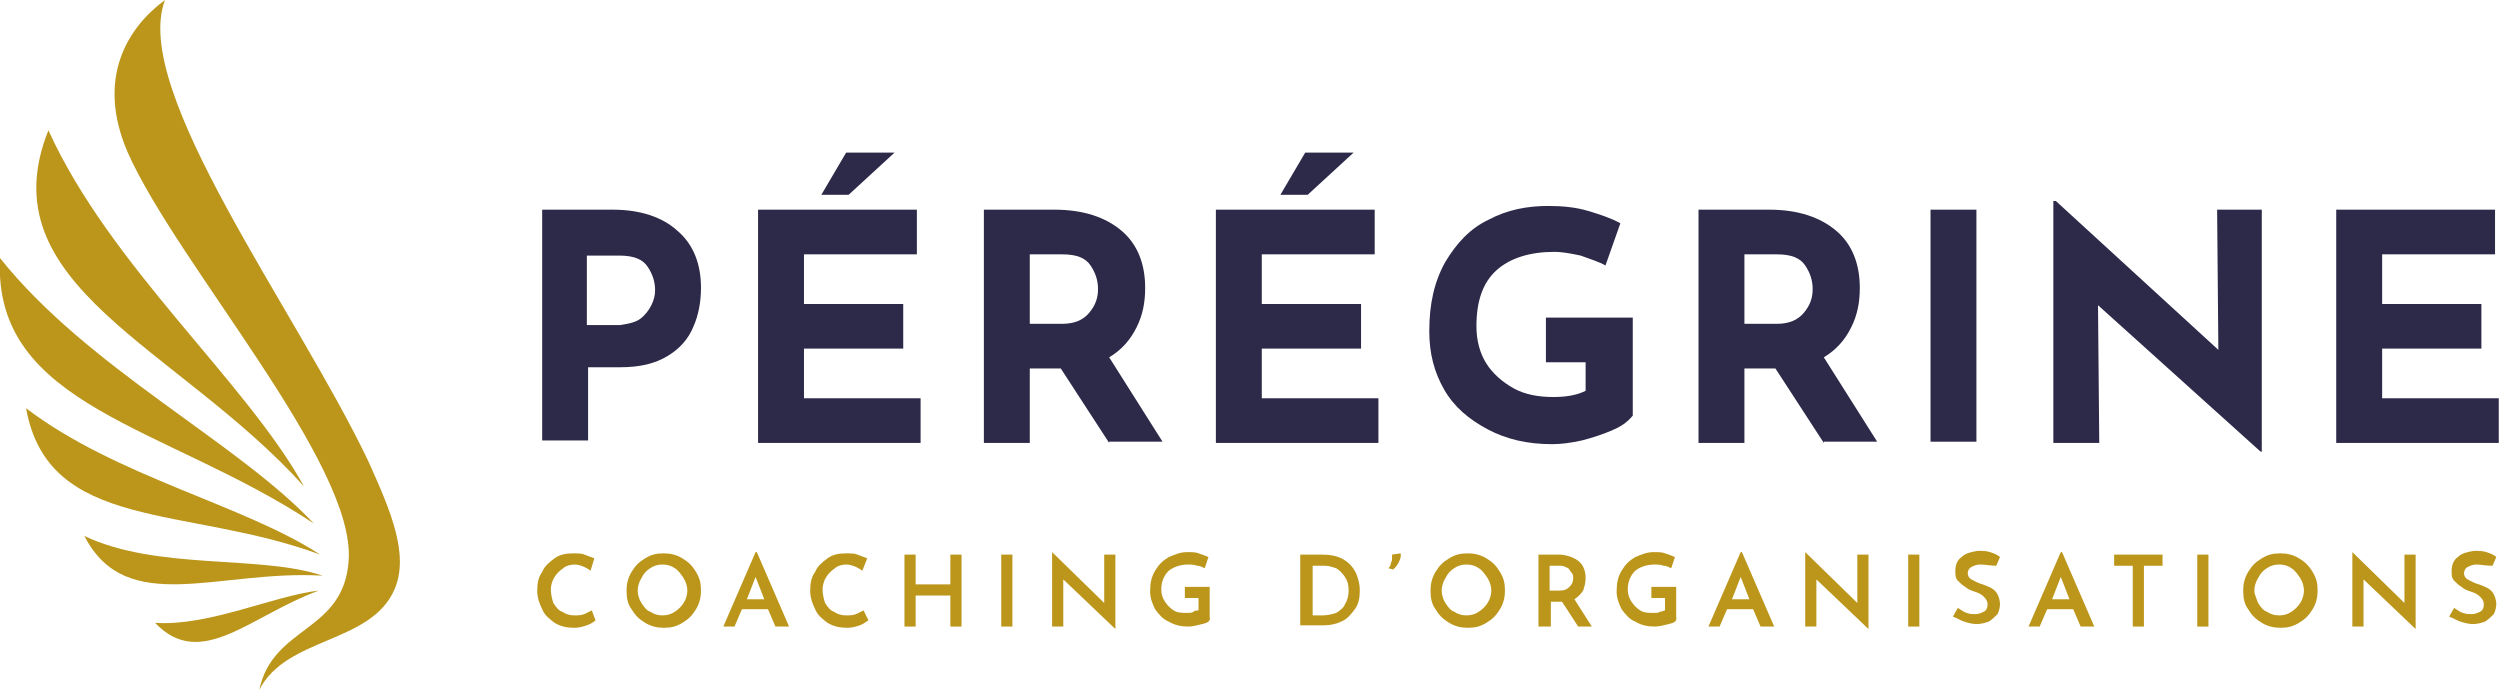 <?xml version="1.0" encoding="utf-8"?>
<!-- Generator: Adobe Illustrator 27.2.0, SVG Export Plug-In . SVG Version: 6.00 Build 0)  -->
<svg version="1.1" id="Calque_1" xmlns="http://www.w3.org/2000/svg" xmlns:xlink="http://www.w3.org/1999/xlink" x="0px" y="0px"
	 viewBox="0 0 201.5 55.6" style="enable-background:new 0 0 201.5 55.6;" xml:space="preserve">
<style type="text/css">
	.st0{fill:#BC961A;}
	.st1{fill:#2C2949;}
</style>
<g>
	<g id="XMLID_00000026165794326918283660000012554903089782004111_">
		<g id="XMLID_00000013903581242537334480000016750848145842864542_">
			<g id="XMLID_00000036248718243074251140000005654749909640313480_">
				<path class="st0" d="M20.9,55.6c2.2-4.3,9-3.7,10.9-8.1c1.2-2.8-0.3-6.3-2.1-10.3C23.9,25,10.5,7.3,13.3,0
					c-3,2.2-5.6,6.3-3,12.3c4,9,18.4,25.1,17.8,32.9C27.7,51,22,50.4,20.9,55.6z"/>
			</g>
		</g>
		<g id="XMLID_00000066503170204876193520000002855152035468519333_">
			<g id="XMLID_00000173844301017202243590000016845539594475528103_">
				<path class="st0" d="M24.5,39.2C19.8,30.7,8.9,21.5,3.9,10.5C-1.1,23,14.3,27.9,24.5,39.2z"/>
			</g>
		</g>
		<g id="XMLID_00000036946065896279384310000003965037100380518040_">
			<g id="XMLID_00000160875649966063595510000004821184152835659932_">
				<path class="st0" d="M25.3,42.2C19.1,35.6,7.1,29.7,0,20.8C-0.6,32.8,13.4,34.3,25.3,42.2z"/>
			</g>
		</g>
		<g id="XMLID_00000090270822633176746170000008871379471274567072_">
			<g id="XMLID_00000176037567696991608150000004147367882147755913_">
				<path class="st0" d="M25.8,44.7c-6.1-4-16.5-6.3-23.7-11.8C3.9,42.9,15,40.7,25.8,44.7z"/>
			</g>
		</g>
		<g id="XMLID_00000111183101322976158900000013593331148255224968_">
			<g id="XMLID_00000013885088509478622380000009787207510815723195_">
				<path class="st0" d="M26,46.4c-5-1.7-13.3-0.4-19.2-3.2C10.2,49.8,17.6,45.9,26,46.4z"/>
			</g>
		</g>
		<g id="XMLID_00000047746973377492699130000002415959843129341573_">
			<g id="XMLID_00000137100539077922270070000015576376569463041420_">
				<path class="st0" d="M25.7,47.6c-3.6,0.4-8.9,2.9-13.2,2.6C16.2,54.1,20.2,49.6,25.7,47.6z"/>
			</g>
		</g>
	</g>
	<g>
		<g>
			<path class="st0" d="M47.3,50.4c-0.3,0.1-0.6,0.2-1,0.2c-0.6,0-1.1-0.1-1.6-0.4c-0.4-0.3-0.8-0.6-1-1.1c-0.2-0.4-0.4-0.9-0.4-1.5
				c0-0.6,0.1-1.1,0.4-1.5c0.2-0.5,0.6-0.8,1-1.1c0.4-0.3,0.9-0.4,1.5-0.4c0.3,0,0.7,0,0.9,0.1c0.3,0.1,0.5,0.2,0.8,0.3L47.6,46
				c-0.4-0.3-0.9-0.5-1.3-0.5c-0.3,0-0.7,0.1-0.9,0.3c-0.3,0.2-0.5,0.4-0.7,0.7c-0.2,0.3-0.3,0.7-0.3,1c0,0.4,0.1,0.8,0.2,1.1
				c0.2,0.3,0.4,0.6,0.7,0.7c0.3,0.2,0.6,0.3,1,0.3c0.3,0,0.5,0,0.8-0.1c0.2-0.1,0.4-0.2,0.6-0.3L48,50
				C47.9,50.1,47.6,50.3,47.3,50.4z"/>
			<path class="st0" d="M50.9,46.1c0.3-0.5,0.6-0.8,1.1-1.1c0.5-0.3,0.9-0.4,1.5-0.4c0.5,0,1,0.1,1.5,0.4c0.5,0.3,0.8,0.6,1.1,1.1
				c0.3,0.5,0.4,0.9,0.4,1.5c0,0.5-0.1,1-0.4,1.5c-0.3,0.5-0.6,0.8-1.1,1.1s-0.9,0.4-1.5,0.4c-0.5,0-1-0.1-1.5-0.4
				c-0.5-0.3-0.8-0.6-1.1-1.1c-0.3-0.4-0.4-0.9-0.4-1.5C50.5,47.1,50.6,46.6,50.9,46.1z M51.7,48.6c0.2,0.3,0.4,0.6,0.7,0.7
				c0.3,0.2,0.6,0.3,1,0.3c0.4,0,0.7-0.1,1-0.3c0.3-0.2,0.5-0.4,0.7-0.7c0.2-0.3,0.3-0.7,0.3-1s-0.1-0.7-0.3-1
				c-0.2-0.3-0.4-0.6-0.7-0.8c-0.3-0.2-0.6-0.3-1-0.3c-0.4,0-0.7,0.1-1,0.3c-0.3,0.2-0.5,0.4-0.7,0.8c-0.2,0.3-0.3,0.7-0.3,1
				S51.5,48.3,51.7,48.6z"/>
			<path class="st0" d="M61.9,49.1h-2.1l-0.6,1.4h-0.9l2.6-6h0.1l2.6,6h-1.1L61.9,49.1z M61.6,48.3l-0.7-1.8l-0.7,1.8H61.6z"/>
			<path class="st0" d="M69.3,50.4c-0.3,0.1-0.6,0.2-1,0.2c-0.6,0-1.1-0.1-1.6-0.4c-0.4-0.3-0.8-0.6-1-1.1c-0.2-0.4-0.4-0.9-0.4-1.5
				c0-0.6,0.1-1.1,0.4-1.5c0.2-0.5,0.6-0.8,1-1.1c0.4-0.3,0.9-0.4,1.5-0.4c0.3,0,0.7,0,0.9,0.1c0.3,0.1,0.5,0.2,0.8,0.3L69.5,46
				c-0.4-0.3-0.9-0.5-1.3-0.5c-0.3,0-0.7,0.1-0.9,0.3c-0.3,0.2-0.5,0.4-0.7,0.7c-0.2,0.3-0.3,0.7-0.3,1c0,0.4,0.1,0.8,0.2,1.1
				c0.2,0.3,0.4,0.6,0.7,0.7c0.3,0.2,0.6,0.3,1,0.3c0.3,0,0.5,0,0.8-0.1c0.2-0.1,0.4-0.2,0.6-0.3L70,50
				C69.8,50.1,69.6,50.3,69.3,50.4z"/>
			<path class="st0" d="M77.5,50.5h-0.9V48h-2.8v2.5h-0.9v-5.8h0.9v2.4h2.8v-2.4h0.9V50.5z"/>
			<path class="st0" d="M81.6,44.7v5.8h-0.9v-5.8H81.6z"/>
			<path class="st0" d="M89.9,44.7v6h0l-4.2-4l0,3.8h-0.9v-6h0l4.2,4.1l0-3.9H89.9z"/>
			<path class="st0" d="M96.9,50.3c-0.4,0.1-0.8,0.2-1.1,0.2c-0.6,0-1.1-0.1-1.6-0.4c-0.5-0.2-0.8-0.6-1.1-1
				c-0.2-0.4-0.4-0.9-0.4-1.4c0-0.7,0.1-1.2,0.4-1.7c0.3-0.5,0.6-0.8,1.1-1.1c0.5-0.2,0.9-0.4,1.5-0.4c0.3,0,0.7,0,0.9,0.1
				c0.3,0.1,0.6,0.2,0.8,0.3l-0.3,0.9c-0.2-0.1-0.4-0.2-0.6-0.2c-0.3-0.1-0.5-0.1-0.7-0.1c-0.7,0-1.2,0.2-1.6,0.5
				c-0.4,0.4-0.6,0.9-0.6,1.5c0,0.4,0.1,0.7,0.3,1c0.2,0.3,0.4,0.5,0.7,0.7c0.3,0.2,0.7,0.2,1.1,0.2c0.2,0,0.4,0,0.5-0.1
				s0.3-0.1,0.4-0.1v-1h-1.1v-0.9h2v2.4C97.6,50.1,97.3,50.2,96.9,50.3z"/>
			<path class="st0" d="M104.9,44.7h1.6c0.7,0,1.3,0.1,1.8,0.4c0.5,0.3,0.8,0.7,1,1.1c0.2,0.5,0.3,0.9,0.3,1.4
				c0,0.6-0.1,1.1-0.4,1.5c-0.3,0.4-0.6,0.8-1.1,1c-0.4,0.2-0.9,0.3-1.4,0.3h-1.9V44.7z M106.6,49.6c0.4,0,0.8-0.1,1.1-0.2
				c0.3-0.2,0.6-0.4,0.7-0.7c0.2-0.3,0.3-0.7,0.3-1.1c0-0.5-0.1-0.8-0.3-1.1c-0.2-0.3-0.4-0.5-0.7-0.7c-0.3-0.1-0.6-0.2-0.9-0.2h-1
				v4H106.6z"/>
			<path class="st0" d="M111.9,45.8c0.1-0.1,0.2-0.2,0.2-0.4c0.1-0.2,0.1-0.3,0.1-0.5c0,0,0-0.1,0-0.2l0.7-0.1c0,0.1,0,0.1,0,0.2
				c0,0.2-0.1,0.4-0.2,0.6c-0.1,0.2-0.3,0.4-0.4,0.5L111.9,45.8z"/>
			<path class="st0" d="M115.7,46.1c0.3-0.5,0.6-0.8,1.1-1.1c0.5-0.3,0.9-0.4,1.5-0.4c0.5,0,1,0.1,1.5,0.4c0.5,0.3,0.8,0.6,1.1,1.1
				c0.3,0.5,0.4,0.9,0.4,1.5c0,0.5-0.1,1-0.4,1.5c-0.3,0.5-0.6,0.8-1.1,1.1s-0.9,0.4-1.5,0.4c-0.5,0-1-0.1-1.5-0.4
				c-0.5-0.3-0.8-0.6-1.1-1.1c-0.3-0.4-0.4-0.9-0.4-1.5C115.3,47.1,115.4,46.6,115.7,46.1z M116.5,48.6c0.2,0.3,0.4,0.6,0.7,0.7
				c0.3,0.2,0.6,0.3,1,0.3c0.4,0,0.7-0.1,1-0.3c0.3-0.2,0.5-0.4,0.7-0.7c0.2-0.3,0.3-0.7,0.3-1s-0.1-0.7-0.3-1
				c-0.2-0.3-0.4-0.6-0.7-0.8c-0.3-0.2-0.6-0.3-1-0.3c-0.4,0-0.7,0.1-1,0.3c-0.3,0.2-0.5,0.4-0.7,0.8c-0.2,0.3-0.3,0.7-0.3,1
				S116.3,48.3,116.5,48.6z"/>
			<path class="st0" d="M127.2,50.5l-1.3-2h-0.1h-0.8v2H124v-5.8h1.6c0.6,0,1.2,0.2,1.6,0.5c0.4,0.3,0.6,0.8,0.6,1.4
				c0,0.4-0.1,0.7-0.2,1c-0.2,0.3-0.4,0.5-0.7,0.7l1.4,2.2H127.2z M124.9,47.6h0.8c0.4,0,0.6-0.1,0.8-0.3c0.2-0.2,0.3-0.4,0.3-0.7
				c0-0.1,0-0.3-0.1-0.4s-0.2-0.3-0.3-0.4c-0.2-0.1-0.4-0.2-0.6-0.2h-0.9V47.6z"/>
			<path class="st0" d="M134.5,50.3c-0.4,0.1-0.8,0.2-1.1,0.2c-0.6,0-1.1-0.1-1.6-0.4c-0.5-0.2-0.8-0.6-1.1-1
				c-0.2-0.4-0.4-0.9-0.4-1.4c0-0.7,0.1-1.2,0.4-1.7c0.3-0.5,0.6-0.8,1.1-1.1c0.5-0.2,0.9-0.4,1.5-0.4c0.3,0,0.7,0,0.9,0.1
				c0.3,0.1,0.6,0.2,0.8,0.3l-0.3,0.9c-0.2-0.1-0.4-0.2-0.6-0.2c-0.3-0.1-0.5-0.1-0.7-0.1c-0.7,0-1.2,0.2-1.6,0.5
				c-0.4,0.4-0.6,0.9-0.6,1.5c0,0.4,0.1,0.7,0.3,1c0.2,0.3,0.4,0.5,0.7,0.7c0.3,0.2,0.7,0.2,1.1,0.2c0.2,0,0.4,0,0.5-0.1
				c0.2,0,0.3-0.1,0.4-0.1v-1h-1.1v-0.9h2v2.4C135.2,50.1,134.9,50.2,134.5,50.3z"/>
			<path class="st0" d="M141.3,49.1h-2.1l-0.6,1.4h-0.9l2.6-6h0.1l2.6,6h-1.1L141.3,49.1z M141,48.3l-0.7-1.8l-0.7,1.8H141z"/>
			<path class="st0" d="M150.6,44.7v6h0l-4.2-4l0,3.8h-0.9v-6h0l4.2,4.1l0-3.9H150.6z"/>
			<path class="st0" d="M154.7,44.7v5.8h-0.9v-5.8H154.7z"/>
			<path class="st0" d="M159.6,45.5c-0.3,0-0.5,0.1-0.7,0.2c-0.2,0.1-0.3,0.3-0.3,0.5c0,0.2,0.1,0.4,0.3,0.5
				c0.2,0.1,0.5,0.3,0.9,0.4c0.3,0.1,0.5,0.2,0.7,0.3s0.4,0.3,0.5,0.5c0.1,0.2,0.2,0.5,0.2,0.8c0,0.3-0.1,0.6-0.2,0.8
				c-0.2,0.2-0.4,0.4-0.7,0.6c-0.3,0.1-0.6,0.2-1,0.2c-0.3,0-0.7-0.1-1-0.2c-0.3-0.1-0.6-0.3-0.9-0.4l0.4-0.7
				c0.2,0.1,0.4,0.3,0.7,0.4c0.3,0.1,0.5,0.1,0.7,0.1c0.3,0,0.5-0.1,0.7-0.2c0.2-0.1,0.3-0.3,0.3-0.6c0-0.2-0.1-0.4-0.3-0.6
				s-0.4-0.3-0.7-0.4c-0.3-0.1-0.6-0.2-0.8-0.4c-0.2-0.1-0.4-0.3-0.6-0.5c-0.2-0.2-0.2-0.5-0.2-0.8c0-0.5,0.2-0.9,0.5-1.1
				c0.3-0.3,0.7-0.4,1.3-0.5c0.4,0,0.7,0,1,0.1c0.3,0.1,0.6,0.2,0.8,0.4l-0.3,0.7C160.5,45.6,160,45.5,159.6,45.5z"/>
			<path class="st0" d="M167.1,49.1H165l-0.6,1.4h-0.9l2.6-6h0.1l2.6,6h-1.1L167.1,49.1z M166.8,48.3l-0.7-1.8l-0.7,1.8H166.8z"/>
			<path class="st0" d="M174.3,44.7v0.9h-1.5v4.9h-0.9v-4.9h-1.5v-0.9H174.3z"/>
			<path class="st0" d="M178,44.7v5.8h-0.9v-5.8H178z"/>
			<path class="st0" d="M181.2,46.1c0.3-0.5,0.6-0.8,1.1-1.1c0.5-0.3,0.9-0.4,1.5-0.4c0.5,0,1,0.1,1.5,0.4c0.5,0.3,0.8,0.6,1.1,1.1
				c0.3,0.5,0.4,0.9,0.4,1.5c0,0.5-0.1,1-0.4,1.5c-0.3,0.5-0.6,0.8-1.1,1.1s-0.9,0.4-1.5,0.4c-0.5,0-1-0.1-1.5-0.4
				c-0.5-0.3-0.8-0.6-1.1-1.1c-0.3-0.4-0.4-0.9-0.4-1.5C180.8,47.1,180.9,46.6,181.2,46.1z M182,48.6c0.2,0.3,0.4,0.6,0.7,0.7
				c0.3,0.2,0.6,0.3,1,0.3c0.4,0,0.7-0.1,1-0.3c0.3-0.2,0.5-0.4,0.7-0.7c0.2-0.3,0.3-0.7,0.3-1s-0.1-0.7-0.3-1
				c-0.2-0.3-0.4-0.6-0.7-0.8s-0.6-0.3-1-0.3c-0.4,0-0.7,0.1-1,0.3c-0.3,0.2-0.5,0.4-0.7,0.8c-0.2,0.3-0.3,0.7-0.3,1
				S181.9,48.3,182,48.6z"/>
			<path class="st0" d="M194.7,44.7v6h0l-4.2-4l0,3.8h-0.9v-6h0l4.2,4.1l0-3.9H194.7z"/>
			<path class="st0" d="M199.6,45.5c-0.3,0-0.5,0.1-0.7,0.2c-0.2,0.1-0.3,0.3-0.3,0.5c0,0.2,0.1,0.4,0.3,0.5
				c0.2,0.1,0.5,0.3,0.9,0.4c0.3,0.1,0.5,0.2,0.7,0.3c0.2,0.1,0.4,0.3,0.5,0.5c0.1,0.2,0.2,0.5,0.2,0.8c0,0.3-0.1,0.6-0.2,0.8
				c-0.2,0.2-0.4,0.4-0.7,0.6c-0.3,0.1-0.6,0.2-1,0.2c-0.3,0-0.7-0.1-1-0.2c-0.3-0.1-0.6-0.3-0.9-0.4l0.4-0.7
				c0.2,0.1,0.4,0.3,0.7,0.4c0.3,0.1,0.5,0.1,0.7,0.1c0.3,0,0.5-0.1,0.7-0.2c0.2-0.1,0.3-0.3,0.3-0.6c0-0.2-0.1-0.4-0.3-0.6
				s-0.4-0.3-0.7-0.4c-0.3-0.1-0.6-0.2-0.8-0.4c-0.2-0.1-0.4-0.3-0.6-0.5c-0.2-0.2-0.2-0.5-0.2-0.8c0-0.5,0.2-0.9,0.5-1.1
				c0.3-0.3,0.7-0.4,1.3-0.5c0.4,0,0.7,0,1,0.1c0.3,0.1,0.6,0.2,0.8,0.4l-0.3,0.7C200.4,45.6,199.9,45.5,199.6,45.5z"/>
		</g>
		<g>
			<g>
				<path class="st1" d="M54.6,18.6c1.3,1.1,1.9,2.7,1.9,4.6c0,1.1-0.2,2.2-0.6,3.1c-0.4,1-1.1,1.8-2.1,2.4c-1,0.6-2.2,0.9-3.8,0.9
					h-2.6v5.9h-3.7V16.9h5.7C51.6,16.9,53.4,17.5,54.6,18.6z M51.6,25.7c0.4-0.3,0.7-0.7,0.9-1.1c0.2-0.4,0.3-0.8,0.3-1.2
					c0-0.7-0.2-1.3-0.6-1.9c-0.4-0.6-1.1-0.9-2.3-0.9h-2.6v5.6H50C50.6,26.1,51.2,26,51.6,25.7z"/>
			</g>
			<g>
				<path class="st1" d="M73.9,16.9v3.6h-9.1v4h8v3.6h-8v4h9.4v3.6H61.1V16.9H73.9z M68.4,15.7h-2.2l2-3.4h3.9L68.4,15.7z"/>
			</g>
			<g>
				<path class="st1" d="M89.4,35.7l-3.9-6H83v6h-3.7V16.9H85c2.3,0,4.1,0.6,5.4,1.7c1.3,1.1,1.9,2.7,1.9,4.6c0,1.2-0.2,2.2-0.7,3.2
					c-0.5,1-1.2,1.8-2.2,2.4l4.3,6.8H89.4z M83,26.1h2.6c1,0,1.7-0.3,2.2-0.9c0.5-0.6,0.7-1.2,0.7-1.9s-0.2-1.3-0.6-1.9
					c-0.4-0.6-1.1-0.9-2.3-0.9H83V26.1z"/>
			</g>
			<g>
				<path class="st1" d="M110.8,16.9v3.6h-9.1v4h8v3.6h-8v4h9.4v3.6H98V16.9H110.8z M105.4,15.7h-2.2l2-3.4h3.9L105.4,15.7z"/>
			</g>
			<g>
				<path class="st1" d="M129.9,34.7c-0.7,0.3-1.6,0.6-2.4,0.8c-0.9,0.2-1.7,0.3-2.4,0.3c-2,0-3.7-0.4-5.2-1.2
					c-1.5-0.8-2.7-1.8-3.5-3.2c-0.8-1.4-1.2-2.9-1.2-4.7c0-2.2,0.4-4,1.3-5.6c0.9-1.5,2-2.7,3.5-3.4c1.5-0.8,3.1-1.1,4.8-1.1
					c1.1,0,2.2,0.1,3.2,0.4c1,0.3,1.9,0.6,2.6,1l-1.2,3.4c-0.5-0.3-1.2-0.5-2-0.8c-0.9-0.2-1.6-0.3-2.1-0.3c-2,0-3.6,0.5-4.7,1.5
					s-1.6,2.5-1.6,4.5c0,1.2,0.3,2.2,0.8,3s1.3,1.5,2.2,2c0.9,0.5,2,0.7,3.2,0.7c1.2,0,2-0.2,2.6-0.5v-2.3h-3.2v-3.6h7v7.9
					C131.1,34.1,130.6,34.4,129.9,34.7z"/>
			</g>
			<g>
				<path class="st1" d="M147,35.7l-3.9-6h-2.5v6h-3.7V16.9h5.7c2.3,0,4.1,0.6,5.4,1.7c1.3,1.1,1.9,2.7,1.9,4.6
					c0,1.2-0.2,2.2-0.7,3.2c-0.5,1-1.2,1.8-2.2,2.4l4.3,6.8H147z M140.6,26.1h2.6c1,0,1.7-0.3,2.2-0.9c0.5-0.6,0.7-1.2,0.7-1.9
					s-0.2-1.3-0.6-1.9c-0.4-0.6-1.1-0.9-2.3-0.9h-2.6V26.1z"/>
			</g>
			<g>
				<path class="st1" d="M159.3,16.9v18.7h-3.7V16.9H159.3z"/>
			</g>
			<g>
				<path class="st1" d="M182.3,16.9v19.5h-0.1l-13.1-11.8l0.1,11.1h-3.7V16.2h0.2l13.1,12l-0.1-11.3H182.3z"/>
			</g>
			<g>
				<path class="st1" d="M201.1,16.9v3.6h-9.1v4h8v3.6h-8v4h9.4v3.6h-13.1V16.9H201.1z"/>
			</g>
		</g>
	</g>
</g>
</svg>
